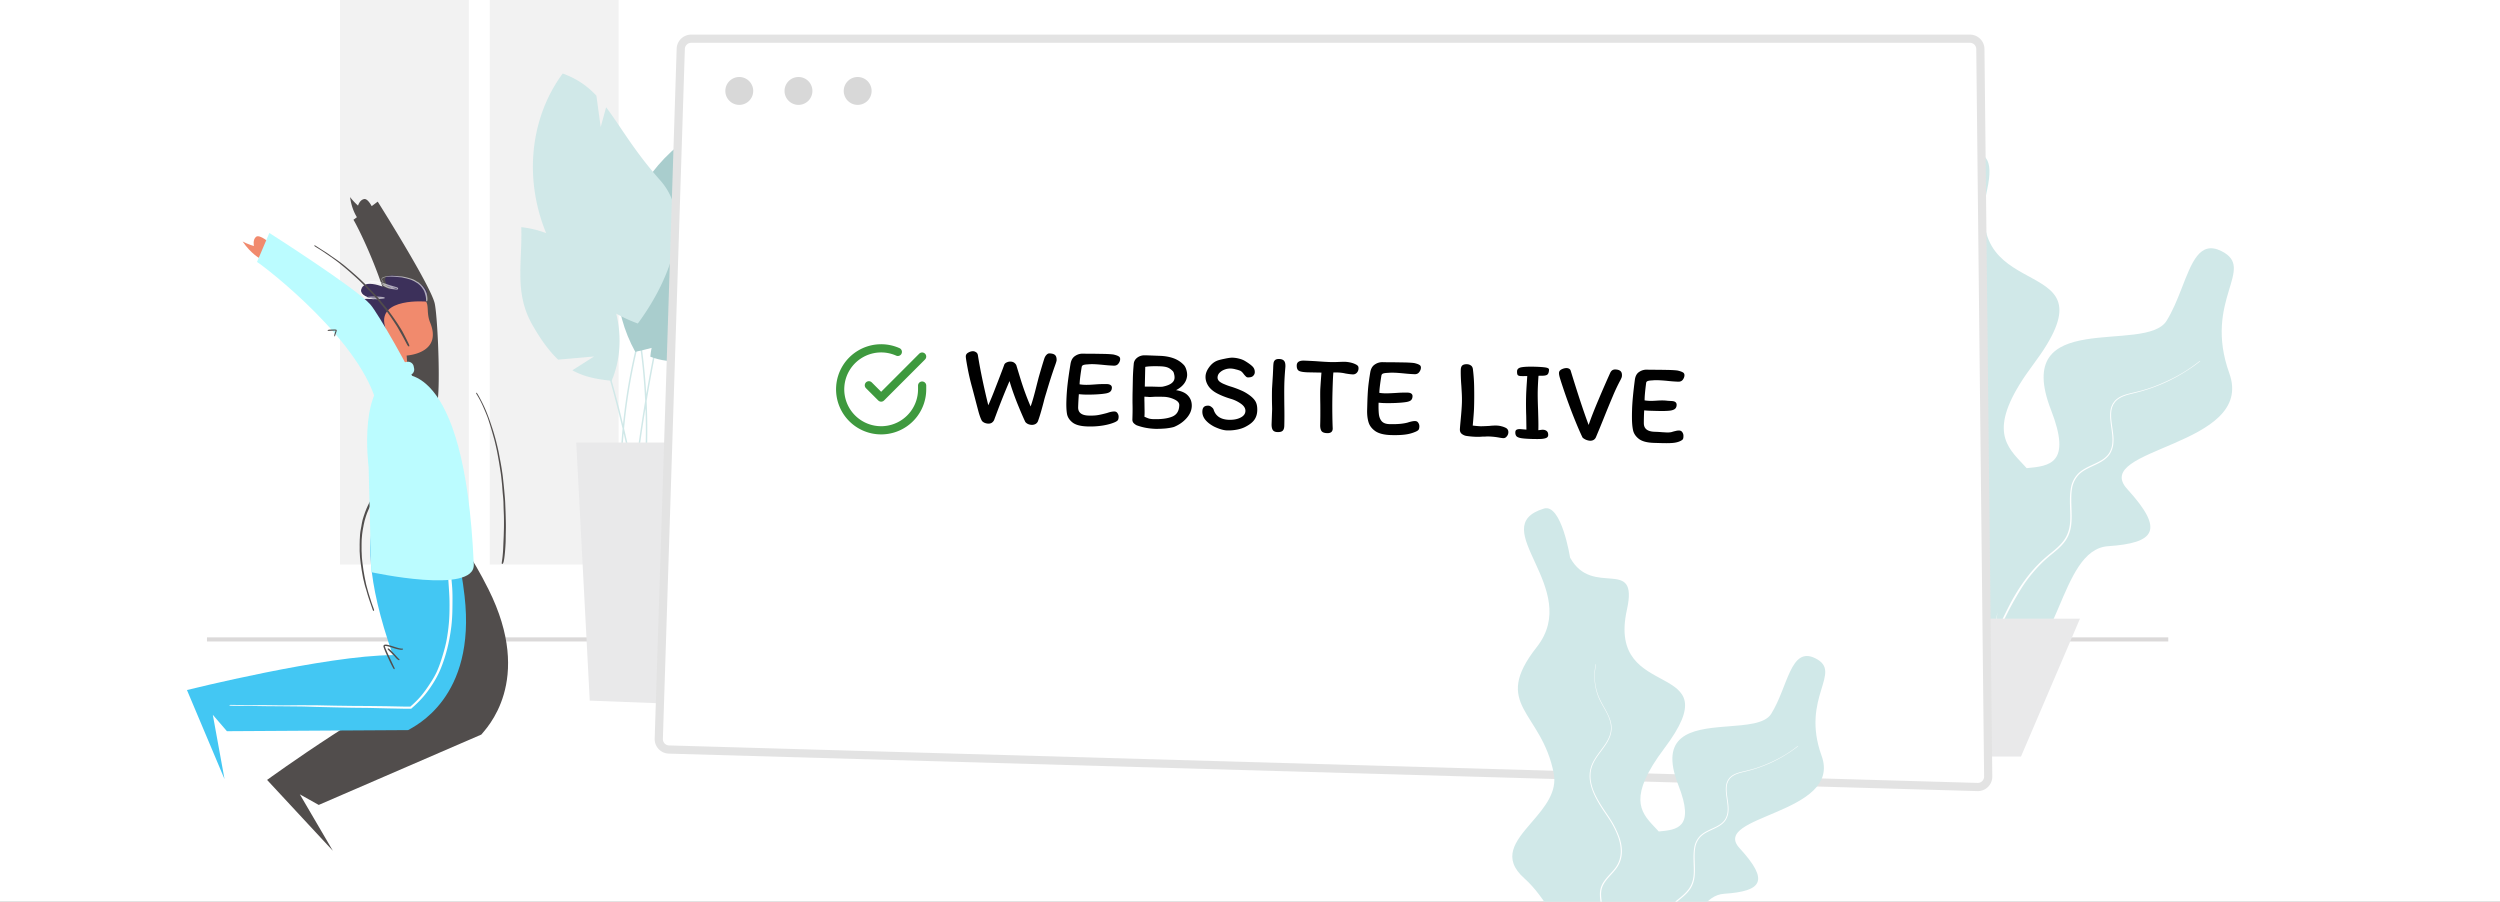 <svg width="610" height="220" fill="none" xmlns="http://www.w3.org/2000/svg"><rect width="100%" height="100%" fill="#808080" stroke="none"/><g clip-path="url(#a)"><path fill="#fff" d="M0 0h610v220H0z"/><path d="M114.398-5h-31.44v142.752h31.44V-5ZM150.935-5h-31.439v142.752h31.439V-5Z" fill="#F2F2F2"/><path d="M50.504 156.02h478.553" stroke="#DBD9D9"/><path fill-rule="evenodd" clip-rule="evenodd" d="M467.584 30.506c6.821 12.485 20.91-.674 17.252 15.925-6.401 29.047 32.408 14.26 11.323 42.44-10.963 14.655-7.278 19.342-3.174 23.723l.711.757c.273.291.544.584.809.88 5.603-.518 11.042-1.084 5.951-14.176-9.81-25.224 23.088-13.5 28.199-21.795 1.431-2.322 2.519-4.969 3.509-7.494l.211-.539c2.442-6.264 4.378-11.573 9.626-8.973 8.663 4.29-4.508 11.858 1.949 29.824 6.458 17.967-34.094 18.187-24.89 28.268 9.202 10.082 6.754 13.145-4.701 13.93-6.071.416-9 7.786-12.126 15.108l-.355.828c-2.671 6.206-5.574 12.185-10.752 13.653-6.775 1.92-5.089-3.941-3.732-13.466-4.091 18.053-1.565 33.223-11.843 22.367 0 0-9.163-31.855-21.817-43.173-7.086-6.338-2.658-11.514 2.168-17.158l.518-.606c3.63-4.26 7.261-8.815 6.202-14.354-3.665-19.156-19.132-20.728-5.143-38.646 13.988-17.917-16.042-36.728 2.15-42.322 5.351-1.644 7.955 15 7.955 15Z" fill="#D0E8E8"/><path fill-rule="evenodd" clip-rule="evenodd" d="M475.269 63.549c.152-.73.264-.698.12.013-.315 1.66-.406 3.386-.212 5.076a16.59 16.59 0 0 0 1.336 4.893c.692 1.552 1.621 3.007 2.398 4.566.388.78.738 1.59.975 2.441.236.85.347 1.749.272 2.636-.138 1.795-.984 3.432-1.965 4.852-.981 1.435-2.074 2.765-2.953 4.217a11.357 11.357 0 0 0-1.062 2.28c-.097.406-.244.801-.284 1.22-.029.206-.067.412-.089.62l-.028.626c-.058 1.677.369 3.357.982 4.934.643 1.575 1.493 3.061 2.398 4.513.904 1.456 1.922 2.842 2.839 4.32a28.132 28.132 0 0 1 2.299 4.575c.629 1.592 1.027 3.301 1.025 5.039a8.783 8.783 0 0 1-1.527 4.922c-.983 1.432-2.256 2.565-3.259 3.897-.499.664-.943 1.372-1.206 2.147-.275.77-.354 1.598-.323 2.427.027.86.167 1.723.296 2.591l.389 2.604.743 5.201.797 5.212.752 5.204.741 5.201c.375 2.639.037 2.697-.373.033l-.791-5.191-.803-5.209-.736-5.201-.724-5.189-.368-2.598c-.122-.865-.257-1.738-.284-2.627-.03-.855.045-1.741.336-2.568.276-.831.743-1.578 1.257-2.258 1.037-1.364 2.304-2.466 3.265-3.85.963-1.379 1.462-3.084 1.468-4.756.005-1.676-.341-3.34-.957-4.912-.608-1.577-1.386-3.084-2.272-4.528-.903-1.466-1.937-2.856-2.842-4.323-.906-1.464-1.747-2.976-2.392-4.577-.617-1.602-1.054-3.306-.992-5.032l.031-.644c.023-.214.064-.425.094-.638.044-.43.193-.837.296-1.254.269-.816.652-1.592 1.094-2.33.898-1.469 1.994-2.814 2.971-4.231.979-1.405 1.833-2.985 1.977-4.731.162-1.74-.407-3.435-1.169-4.974-.763-1.553-1.731-3.02-2.422-4.588a16.67 16.67 0 0 1-1.31-4.934 17.087 17.087 0 0 1 .192-5.117Zm61.154 24.773c.516-.399.588-.307.08.09-1.179.925-2.44 1.762-3.72 2.548a40.726 40.726 0 0 1-3.955 2.14 41.625 41.625 0 0 1-4.167 1.686 44.616 44.616 0 0 1-4.321 1.237c-1.434.346-2.911.752-3.944 1.733-.264.235-.449.536-.649.823-.109.14-.153.316-.233.47l-.055.12c-.054.12-.1.243-.125.375-.221.672-.226 1.406-.218 2.128.061 1.458.376 2.915.522 4.418.085.749.091 1.52.007 2.288-.082.772-.35 1.523-.724 2.213-.405.677-.977 1.236-1.604 1.68-.628.446-1.306.794-1.982 1.117-1.348.642-2.732 1.206-3.807 2.151a6.23 6.23 0 0 0-1.941 3.641c-.243 1.41-.2 2.869-.157 4.327.044 1.46.131 2.945-.036 4.43-.153 1.478-.643 2.965-1.549 4.173-.89 1.217-2.046 2.168-3.177 3.092a33.785 33.785 0 0 0-3.334 3.055 35.376 35.376 0 0 0-2.882 3.474c-.893 1.218-1.676 2.527-2.442 3.827a70.877 70.877 0 0 0-2.173 3.98 159.864 159.864 0 0 0-1.999 4.073c-.986 2.081-1.3 1.944-.331-.176a124.327 124.327 0 0 1 1.96-4.104c.68-1.36 1.371-2.725 2.147-4.037a44.67 44.67 0 0 1 2.507-3.815 35.166 35.166 0 0 1 2.922-3.493 34.072 34.072 0 0 1 3.384-3.054c1.133-.918 2.265-1.877 3.118-3.038.865-1.149 1.35-2.533 1.51-3.978.171-1.448.065-2.939.025-4.401-.037-1.462-.048-2.928.205-4.38a6.54 6.54 0 0 1 2.037-3.82c1.133-.988 2.543-1.568 3.881-2.203.672-.317 1.339-.652 1.948-1.077.608-.423 1.153-.949 1.539-1.585.353-.652.61-1.359.689-2.101a10.12 10.12 0 0 0 0-2.228c-.136-1.483-.446-2.946-.503-4.435-.006-.738-.002-1.497.23-2.208.036-.185.11-.355.191-.523.084-.165.133-.351.247-.499.212-.306.411-.624.692-.87 1.108-1.034 2.627-1.397 4.061-1.737 1.45-.337 2.878-.698 4.292-1.178 1.415-.479 2.814-1.068 4.168-1.697a40.709 40.709 0 0 0 3.961-2.094 39.586 39.586 0 0 0 3.705-2.558Z" fill="#fff"/><path fill-rule="evenodd" clip-rule="evenodd" d="m462.023 150.96 8.942 33.63h22.161l14.384-33.63h-45.487Z" fill="#E9E9EA"/><path d="m154.49 73.358.149.602.105.444c.09.387.186.819.287 1.293.357 1.672.714 3.57 1.052 5.671a91.345 91.345 0 0 1 1.032-3.447l.138-.425c.225-.688.438-1.305.635-1.85l.166-.45c.067-.18.129-.343.184-.484l.121-.302.336.141-.077.194c-.064.162-.139.355-.223.58l-.164.446a62.815 62.815 0 0 0-.632 1.839 91.801 91.801 0 0 0-1.377 4.634l-.004-.024a147.787 147.787 0 0 1 1.476 13.972 363.881 363.881 0 0 1 1.794-9.738l.312-1.548c.264-1.293.514-2.474.746-3.537l.153-.692c.097-.438.186-.827.264-1.165l.145-.619.354.086-.225.97-.334 1.498c-.284 1.298-.594 2.771-.923 4.41l-.267 1.343c-.651 3.31-1.3 6.872-1.932 10.664.201 4.286.224 8.705.036 13.221a138.051 138.051 0 0 1-1.362 14.525c1.975 12.318 3.109 24.72 3.171 36.924l.003 1.056h-.365c0-12.152-1.073-24.51-2.99-36.794a122.361 122.361 0 0 1-3.152 14.387 183.234 183.234 0 0 0 2.585 14.659l.175.794-.356.08a184.07 184.07 0 0 1-2.654-14.668c-.059.205-.12.409-.181.614a390.964 390.964 0 0 0-.721 22.14l-.002 1.4h-.365c0-7.385.22-14.752.635-22.061a111.321 111.321 0 0 1-2.084 6.052 107.078 107.078 0 0 1-4.211 9.702l-.43.858-.326-.165a106.096 106.096 0 0 0 4.626-10.524 112.986 112.986 0 0 0 2.516-7.464c.062-1.049.13-2.096.201-3.141-1.534-12.376-1.643-24.04-.624-34.863a276.772 276.772 0 0 0-4.195-15.727l-.464-1.533c-.387-1.26-.753-2.412-1.094-3.454l-.224-.677c-.142-.43-.271-.81-.386-1.142l-.211-.607.343-.124.272.782c.099.291.209.617.328.975l.339 1.031c.386 1.187.802 2.511 1.242 3.965l.409 1.365a277.065 277.065 0 0 1 3.751 14.032 139.995 139.995 0 0 1 2.809-17.138c.333-1.45.676-2.823 1.024-4.119l.008.05a118.02 118.02 0 0 0-1.096-6.093l-.087-.409a82.592 82.592 0 0 0-.285-1.286l-.194-.81-.057-.225.352-.094Zm.361 45.146-.037.316a425.298 425.298 0 0 0-1.917 20.625l.103.815a122.607 122.607 0 0 0 3.086-14.648c-.38-2.373-.793-4.743-1.235-7.108Zm-2.183 19.007.057-.779a429.933 429.933 0 0 1 1.9-19.418 296.974 296.974 0 0 0-2.328-11.045l-.127-.544c-.86 9.929-.77 20.557.498 31.786Zm4.821-37.87-.089.553a445.646 445.646 0 0 0-2.406 17.106c.453 2.364.875 4.733 1.266 7.106a138.528 138.528 0 0 0 1.192-13.337c.162-3.889.168-7.706.037-11.428Zm-1.502-16.509-.02.076a112.9 112.9 0 0 0-.786 3.218 140.091 140.091 0 0 0-2.906 18.146 303.553 303.553 0 0 1 2.496 11.564 433.12 433.12 0 0 1 1.584-11.595l.251-1.649c.266-1.725.536-3.41.809-5.051a147.476 147.476 0 0 0-1.428-14.709Z" fill="#D0E8E8"/><path d="M181.184 27.775c.989 12.846 5.129 22.983-.176 35.17-1.351 3.103-2.694 5.752-4.054 8.024 1.945.073 4.032.313 6.395.505-.421.984-.799 1.934-1.16 2.852l-3.323 1.326-5.045 2.013 5.381.729 1.214.165c-1.252 2.621-2.816 4.855-5.664 6.65-5.147 3.246-11.165 3.739-16.072 1.822.055-.718.159-1.435.311-2.146-1.272.35-2.597.663-3.982.965-5.596-10.057-6.33-23.238-.869-35.355 5.461-12.118 15.815-20.28 27.044-22.72Z" fill="#A9CDCD"/><path d="M137.302 17.942c3.52 1.27 6.027 3.076 8.216 5.393l1.051 7.67 1.323-4.834c3.455 4.558 6.744 10.544 13.206 17.836 8.801 9.931 1.381 25.695-5.467 34.93a35.208 35.208 0 0 1-5.277-2.417c1.408 5.66.974 11.44-1.109 16.397-3.637-.382-6.702-.946-9.584-2.571l5.29-3.364-7.381.652-1.382.122c-2.051-1.938-4.089-4.64-6.267-8.452-4.5-7.881-2.447-15.075-2.731-23.874 2.052.215 4.092.704 6.068 1.451a42.958 42.958 0 0 1-1.423-4.01c-3.825-12.726-1.381-25.695 5.467-34.929Z" fill="#D0E8E8"/><path d="M167.568 107.973H140.6l3.299 62.982 20.369.777 3.3-63.759Z" fill="#E9E9EA"/><path fill-rule="evenodd" clip-rule="evenodd" d="M480.66 9.445a2.546 2.546 0 0 1 2.549 2.522l1.912 177.49a2.543 2.543 0 0 1-.727 1.81 2.544 2.544 0 0 1-1.779.766l-319.396-9.148a2.547 2.547 0 0 1-2.476-2.619l5.362-168.353a2.544 2.544 0 0 1 .774-1.75 2.544 2.544 0 0 1 1.774-.718H480.66Z" fill="#fff" stroke="#E3E3E3" stroke-width="2"/><path fill-rule="evenodd" clip-rule="evenodd" d="m108.347 127.566-.339-.331c-7.976-7.646-12.915-3.24-12.915-3.24s-11.815 9.503 13.482 40.223c-15.2 5.566-43.407 26.081-43.407 26.081l16.05 17.292-8.056-13.772 4.607 2.583 39.674-17.169c1.018-1.336 13.001-12.973 1.728-35.475-3.998-7.981-7.645-13.042-10.824-16.192Z" fill="#514D4C"/><path fill-rule="evenodd" clip-rule="evenodd" d="M97.485 118.593s-14.888 3.741-1.624 41.26c-16.186.032-50.244 8.515-50.244 8.515l9.168 21.738-2.86-15.696 3.445 4.003 44.224-.269c1.413-.908 16.654-7.744 13.757-32.745-3.67-31.668-15.866-26.806-15.866-26.806Z" fill="#43C7F3"/><path d="M98.296 158.291c-.041-.037-.1-.045-.166-.035l-.067.001c-.221 0-.442-.039-.78-.125l-.305-.08-.225-.066a12.547 12.547 0 0 1-.24-.073l-.684-.217-.583-.181a9.006 9.006 0 0 0-.446-.124l-.142-.034c-.304-.065-.452-.086-.651-.075-.2.017-.317.061-.408.216a.437.437 0 0 0-.04.259.826.826 0 0 0 .047.18l.09.256.069.188c.165.438.36.888.684 1.601l.47 1.023.218.467c.275.578.486.993.713 1.395l.154.265c.084.14.19.221.277.081.033-.054.026-.13-.008-.217l-.019-.044-1.487-3.165-.205-.449a45.59 45.59 0 0 1-.191-.43c-.106-.24-.2-.464-.286-.679l-.088-.228-.02-.058-.046-.139-.02-.072c-.01-.039-.011-.061-.006-.069.019-.035.154-.051.338-.028.111.013.226.034.365.067l.178.045.267.077.309.095.71.229.383.117c.155.046.295.085.43.119l.2.048c.573.12.83.147 1.135.074.1-.029.178-.121.076-.215Zm-.827 2.598-.024-.028a6.561 6.561 0 0 1-.25-.233 9.311 9.311 0 0 1-.381-.4l-.414-.464-.382-.411-.698-.713a2.8 2.8 0 0 0-.505-.414c-.075-.046-.166-.029-.21.044a.163.163 0 0 0 .022.194l.129.141c.107.115.218.23.364.374l.712.698c.04.04.078.077.113.114l.156.159.076.082.412.476c.267.298.478.474.717.573.083.036.173-.019.184-.131l-.002-.012-.02-.049Zm-3.532-42.738-.02.001-.02.002-.104.019-.044.023-.029.017a2.903 2.903 0 0 0-.36.298l-.255.245a17.32 17.32 0 0 0-.813.832l-.325.364-.19.216c-.236.274-.411.491-.575.716l-.131.184a13.3 13.3 0 0 0-.645 1.022l-.164.288a15.96 15.96 0 0 0-.724 1.479 6.68 6.68 0 0 0-.15.341l-.269.68c-.065.173-.125.345-.18.516a22.63 22.63 0 0 0-.482 1.528l-.073.341c-.069.328-.124.617-.172.894l-.05.312-.11.562-.048.267c-.038.209-.066.387-.09.56l-.038.308-.015.151-.02.259-.043.802-.02.242-.024 1.115a21.01 21.01 0 0 0-.002.374l.005.386-.005.747c0 .15.003.269.01.384l.011.181.055.926.017.234c.009.108.018.205.028.302l.12 1.053.041.322.03.195.025.16.155 1.068c.023.148.043.268.066.388l.026.128.04.218.144.836.052.279.051.247.376 1.561.052.191c.027.095.056.194.093.316l.242.78.04.131.138.497c.074.26.15.518.23.774l.12.382.258.777.135.39.042.118.082.226.536 1.563c.052.13.12.204.221.169.11-.039.11-.158.06-.312l-.051-.156a20.886 20.886 0 0 0-.12-.343l-.243-.676-.176-.502-.088-.265-.064-.204-.137-.446-.423-1.349a15.792 15.792 0 0 1-.105-.354l-.069-.256-.32-1.159-.098-.379-.039-.171-.29-1.39-.041-.205-.04-.22-.157-.915-.075-.414-.026-.161a13.61 13.61 0 0 1-.027-.181l-.107-.808-.09-.636-.04-.329-.015-.121-.095-.913-.013-.163a9.95 9.95 0 0 1-.01-.183l-.036-.892-.012-.215a9.116 9.116 0 0 1-.016-.614l.002-.684-.003-.221.002-.327c.001-.165.004-.337.008-.53l.017-.692.004-.05.086-1.001c.013-.142.026-.257.04-.373l.07-.504c.056-.381.124-.766.203-1.157l.035-.208c.031-.174.067-.353.115-.573l.163-.728.244-.832.07-.225c.033-.104.065-.198.098-.292l.05-.136c.06-.185.129-.37.206-.557l.257-.607.075-.167.072-.152c.231-.515.429-.919.637-1.293l.12-.211.103-.17c.139-.226.295-.457.519-.771l.417-.581c.252-.342.52-.676.803-1.002l.17-.195c.26-.292.548-.595.932-.983.142-.148.235-.265.284-.365l.038-.083a.278.278 0 0 0 .013-.164c-.017-.071-.068-.117-.138-.121Zm22.064 28.536c-.117-.036-.194.056-.25.215a1.448 1.448 0 0 0-.074.444l-.003.098-.038 1.744c-.003.143-.009.279-.02.457l-.065.908-.039.692c-.008.127-.017.264-.029.424l-.067.906-.042.446-.142 1.312-.033.253-.03.195-.111.67-.053.334-.083.484-.058.313-.227 1.022-.16.865a9.873 9.873 0 0 1-.078.371l-.029.119-.049.179-.027.092-.304 1.008-.056.197-.027.097-.08.317a19.59 19.59 0 0 1-.269.93l-.597 1.851-.096.251-.074.184-.291.698-.183.451-.381.967-.086.208c-.028.064-.054.124-.082.184l-.056.121-.684 1.506-.419.898-.086.177a9.43 9.43 0 0 1-.118.229l-.927 1.683-.373.71c-.133.252-.226.419-.328.586l-.07.112-.822 1.43-.36.592c-.15.246-.267.431-.379.602l-1.068 1.594-.961 1.364c-.097.138-.135.252-.043.323.097.075.195.003.295-.135l.124-.173.064-.09.59-.864 1.168-1.667.098-.147a9 9 0 0 0 .214-.34l.344-.577 1.048-1.723.114-.178c.13-.208.256-.422.431-.732l1.106-1.989.086-.15c.097-.174.188-.353.315-.616l.242-.508.107-.222.696-1.512.088-.184c.057-.123.113-.25.18-.408l.391-.943.466-1.137.091-.226.072-.187.503-1.556.228-.675.066-.204.03-.095.082-.278.086-.315.455-1.577.043-.169c.027-.113.053-.229.083-.376l.125-.617.094-.438.178-.804.141-.807.026-.158.18-.975c.027-.159.047-.285.063-.413l.093-.785c.048-.415.081-.717.11-1.03l.005-.064c.007-.085.015-.168.026-.267l.087-.77.02-.206c.009-.094.015-.179.02-.264l.049-1.084c.005-.126.008-.238.01-.344l.009-.708v-.355l-.011-1.017a3.455 3.455 0 0 0-.041-.492c-.029-.143-.074-.235-.163-.262Zm-.05.282.005.018c.017.112.03.226.035.356l.003.101.011 1.139-.001.337-.004.21c0 .236-.004.447-.014.729l-.03.687-.022.451-.012.147c-.006.077-.015.16-.025.255l-.094.841-.032.357-.051.49-.143 1.221a8.858 8.858 0 0 1-.076.487l-.165.892-.026.159-.14.801-.177.799-.07.321-.159.784-.057.256-.057.23-.454 1.576-.086.314-.06.206c-.042.136-.086.276-.143.447l-.2.589-.502 1.552-.095.245-.051.128-.843 2.047c-.078.185-.14.327-.204.463l-.087.183-.696 1.511-.371.777-.106.213.068-.14.399-.859.684-1.506.073-.158c.06-.13.116-.265.187-.443l.217-.554.217-.544.445-1.077.119-.308.599-1.857c.13-.412.246-.829.352-1.258l.052-.189.029-.099.305-1.008.076-.276.047-.196c.022-.098.043-.201.067-.328l.132-.718.046-.237.204-.908c.027-.137.053-.276.08-.431l.064-.377.016-.103.152-.928c.026-.165.045-.299.06-.428l.129-1.194.024-.24.041-.438.074-1.028.024-.384.02-.384.012-.192.049-.677.022-.348c.004-.077.007-.147.008-.218l.042-1.895c.007-.142.021-.25.046-.336l.018-.055Z" fill="#514D4C"/><path fill-rule="evenodd" clip-rule="evenodd" d="M109.115 134.863c.316 1.396.568 2.807.769 4.224a58.82 58.82 0 0 1 .448 4.276c.099 1.431.08 2.879.067 4.312-.01 1.433-.049 2.865-.181 4.297-.132 1.431-.362 2.857-.632 4.271a37.592 37.592 0 0 1-1.023 4.045c-.419 1.328-.889 2.639-1.485 3.906-.593 1.268-1.33 2.472-2.118 3.629a23.695 23.695 0 0 1-2.663 3.251 28.57 28.57 0 0 1-1.86 1.756l-.124.109-.183-.001-1.621-.011-4.206-.088-4.202-.108-4.211-.044-4.204-.092-4.202-.103c-1.403-.027-2.81-.097-4.217-.114l-4.213-.041-4.209-.032-4.209-.064c-1.405-.025-2.819-.001-4.22-.041-.6-.016-.6-.216.013-.205l4.223.07 4.208-.006 4.227.052 4.187-.041 4.215.021 4.21.093 4.205.056 4.203.025 4.205.052 4.21.089 1.617.01-.034.011a26.54 26.54 0 0 0 1.824-1.725c.957-.987 1.772-2.082 2.535-3.216.763-1.133 1.524-2.311 2.097-3.558.574-1.246.996-2.53 1.399-3.834.4-1.307.769-2.642 1.021-3.987.254-1.392.44-2.795.558-4.204.118-1.409.146-2.814.149-4.227.005-1.415-.072-2.826-.166-4.238-.092-1.412-.175-2.833-.356-4.241a63.677 63.677 0 0 0-.674-4.184 8.23 8.23 0 0 1-.172-1.209 1.36 1.36 0 0 1 .016-.312c.008-.039.02-.057.033-.079.004-.008 0-.015.03.021a.125.125 0 0 0 .051.027c.022.002.043-.021.052-.033.018-.032.01-.057.006-.071l-.007-.017-.002-.004-.001-.001.047.08-.046-.08.001.004.007.014c.004.007.014.05-.002.052-.035.003-.052-.055-.03-.036.022.009.05.026.076.053.055.055.117.145.179.27.127.249.265.639.385 1.171Z" fill="#FEFEFE"/><path fill-rule="evenodd" clip-rule="evenodd" d="M85.42 48.09c.325 2.508 1.217 4.192 1.665 4.906l-.844.63c1.24 1.93 14.05 27.117 9.822 41.184a5.382 5.382 0 0 0 .807 4.667c1.772 2.467 5.225 3.074 7.714 1.355a5.339 5.339 0 0 0 2.291-3.879l.006-.007c.516-6.074-.201-20.542-.843-23.036-.509-1.976-3.146-6.822-5.986-11.705l-.398-.681c-3.653-6.242-7.492-12.328-7.492-12.328l-1.471 1.101c-.456-.825-1.16-1.837-1.824-1.726-1.104.184-1.508 1.6-1.508 1.6s-1.062-.916-1.939-2.08Z" fill="#514D4C"/><path fill-rule="evenodd" clip-rule="evenodd" d="M92.686 74.04c-2.928 5.542-.63 5.538-.63 5.538a3.19 3.19 0 0 0-.469.008c-1.186.11-2.088.845-2.013 1.64.075.794 1.097 1.347 2.283 1.236.339-.032.65-.119.926-.239.384 1.012 1.062 2.924 3.108 3.914a240.25 240.25 0 0 0-.827 5.331l-.068.487a90.035 90.035 0 0 0-.345 2.77c2.797 1.52 5.18-.084 5.18-.084l-.611-7.887c1.24-.096 8.604-1.016 5.739-8.037-.95-2.328-.244-4.153-1.083-5.245 0 0-8.263-4.974-11.19.569Z" fill="#F18A6D"/><path fill-rule="evenodd" clip-rule="evenodd" d="M91.874 79.551s3.032 3.799 2.042.023c-1.846-7.041 10.098-5.982 10.098-5.982l.062-1.096s1.797-3.002-5.711-4.856c-7.507-1.855-3.132 3.045-3.132 3.045s-5.918-2.904-7.02-.426c-1.104 2.478 4.7 3.017 4.7 3.017s-6.302-1.449-6.6 1.496c-.298 2.944 4.046 2.034 4.046 2.034s-4.416.044-3.55 1.896c.865 1.851 4.205.228 4.205.228l-2.185 1.123 1.067.314s.531-.694 1.978-.816Z" fill="#3C305A"/><path fill-rule="evenodd" clip-rule="evenodd" d="m87.551 76.407-.172.107-.226.158c-.277.214-.575.509-.533.826.056.314.395.522.713.679.322.175.666.299 1.013.401.696.195 1.455.219 2.128-.023.145-.052.198-.112.18-.13-.008-.026-.075-.016-.212.033a3.446 3.446 0 0 1-2.066.038 4.809 4.809 0 0 1-.987-.409c-.315-.157-.614-.376-.645-.602-.044-.217.205-.506.474-.713.138-.108.286-.207.44-.3l.068-.038-.142-.02-.033-.007Zm6.782-8.98-.248.055c-.246.055-.502.109-.707.233-.214.124-.315.32-.269.519.04.207.185.42.343.608.069.084.142.015.08-.065-.147-.183-.308-.375-.336-.556-.026-.167.049-.284.242-.397.184-.107.42-.181.662-.229.243-.05.495-.077.746-.1.256-.009.51-.003.767.006.255.002.51.02.765.037.257.009.51.038.763.07l.762.067c.256.017.497.105.745.152.247.058.498.103.74.172.235.078.477.133.714.21.242.062.457.184.683.285a3.8 3.8 0 0 1 .645.359l.316.189c.109.058.212.125.302.21.179.166.39.303.546.493.161.197.344.378.47.6l.217.314c.069.108.122.224.181.337.126.225.166.485.257.723.065.246.14.492.174.747.047.251.067.508.075.764.003.194.067.297.142.31.076.01.168-.093.178-.305a4.24 4.24 0 0 0-.036-.82 5.231 5.231 0 0 0-.144-.813c-.096-.259-.187-.517-.324-.757-.064-.12-.123-.243-.198-.357l-.238-.332c-.141-.233-.349-.415-.525-.618-.169-.198-.381-.359-.575-.532a1.332 1.332 0 0 0-.324-.21c-.114-.06-.227-.12-.337-.188a4.095 4.095 0 0 0-.673-.385 4.67 4.67 0 0 0-.721-.26c-.236-.07-.5-.146-.735-.214a14.35 14.35 0 0 0-.757-.177c-.255-.044-.506-.115-.765-.128l-.775-.058a8.138 8.138 0 0 0-.772-.054c-.258-.011-.517-.036-.776-.031-.26-.003-.517.025-.775.04-.257.03-.506.084-.753.142l.248-.056Zm-5.045 8.151-.396.16a13.181 13.181 0 0 0-1.037.494l-.02.01.09.012.12.007-.15.077-.17.096.06.01c.27.033.543.038.813.019l.202-.02c.37-.04.739-.114 1.099-.21.178-.051.362-.104.513-.203.03-.027.07-.059.066-.092.002-.033-.033-.064-.066-.089a1.013 1.013 0 0 0-.249-.108 5.011 5.011 0 0 0-.89-.164l.015.001Zm.012.142.175.026c.22.035.439.079.64.142l.079.027.05.021-.087.036c-.062.023-.131.044-.2.063l-.103.026c-.35.084-.724.15-1.076.183a4.479 4.479 0 0 1-.64.024l-.094-.007.094-.048c.29-.144.593-.276.897-.394l.265-.099Zm-.338-3.153c-.418.088-.83.206-1.228.362a3.43 3.43 0 0 0-.509.233l-.248.131-.23.158c-.315.202-.581.476-.777.79-.2.313-.248.723-.1 1.065.144.345.44.6.76.778.238.13.493.225.755.288l.166.035.062-.04.222-.125-.121-.013a2.992 2.992 0 0 1-.798-.23l-.182-.093c-.293-.164-.549-.395-.664-.678a.937.937 0 0 1 .093-.873c.339-.555.998-.947 1.657-1.21.48-.184.986-.305 1.5-.387l.216-.032-.186-.061a4.853 4.853 0 0 1-.261-.103l-.028-.014-.099.02Zm.67-.116.072.024c.167.05.34.09.513.121l.242.037-.083.005c-.146.01-.291.023-.437.038l-.31.037-.093.013.081.027c.45.135.918.21 1.383.231l.279.007c.737-.001 1.463-.027 2.2-.115.135-.032.268-.017.408-.138.038-.067-.022-.121-.047-.135a.48.48 0 0 0-.097-.051 1.5 1.5 0 0 0-.198-.065h-.002a16.16 16.16 0 0 0-1.39-.118c-.745-.032-1.498-.036-2.242.047l-.279.035Zm.827.183.357-.018c.44-.015.881-.008 1.322.013l.456.027.165.013-.168.01c-.29.01-.582.013-.874.013l-.435-.001a6.382 6.382 0 0 1-.801-.054l-.022-.004Zm-.191-3.997c-.384.09-.77.204-1.104.42-.33.188-.63.432-.888.72-.259.287-.447.66-.485 1.058-.04.402.116.802.368 1.093.263.284.589.48.93.634l-.028-.014.216-.04c.105-.02.21-.036.316-.051l.04-.006-.177-.056-.241-.095c-.311-.142-.6-.32-.819-.562a1.176 1.176 0 0 1-.289-.872c.061-.644.611-1.194 1.205-1.536.304-.198.657-.294 1.007-.372a4.252 4.252 0 0 1 1.09-.027 7.984 7.984 0 0 1 1.558.316l.113.034c.08.115.211.252.41.397l.106.072c.333.222.693.387 1.06.526.184.067.371.126.563.175.224.057.388.065.585.097l.573.074.295.028c.052.004.103.007.165.005.04-.005.052.009.16-.03l.024-.013a.252.252 0 0 0 .12-.213c.007-.067-.064-.175-.088-.186a.491.491 0 0 0-.075-.05c-.23-.108-.393-.145-.586-.205l-.547-.154c-.716-.2-1.427-.46-2.153-.7-.724-.239-1.468-.45-2.25-.513a4.465 4.465 0 0 0-1.174.046Zm5.335 1.518.24.032.562.062.277.02c.044.003.091.005.13.003.016 0 .044-.005.03-.002-.013.007.008-.006-.032.019a.13.13 0 0 0-.053.088c-.002.035-.004.043.003.068.006.022.02.042.033.054.008.008.003.004.005.006l.002.002c-.119-.055-.33-.112-.503-.16l-.55-.148-.144-.044Zm-1.718-.607.126.045c.57.21 1.14.44 1.735.606l-.143-.044-.133-.017-.173-.034a5.792 5.792 0 0 1-.534-.157 4.966 4.966 0 0 1-1.002-.472l.124.073Zm-.124-.073.124.073-.303-.106-.307-.1-.195-.06-.031-.048c-.06-.1-.071-.168-.048-.184.066-.058.285.13.76.425Z" fill="#fff" fill-opacity=".6"/><path fill-rule="evenodd" clip-rule="evenodd" d="M63.566 63.158s-2.265-1.135-4.368-4.236c1.362.721 2.761 1.114 2.761 1.114s-.354-1.564.53-2.259c.883-.694 3.426 1.572 3.426 1.572l-2.35 3.81Z" fill="#F18A6D"/><path fill-rule="evenodd" clip-rule="evenodd" d="M102.656 101.149c-1.338 2.831-4.697 3.857-7.503 2.291-1.61-.898-2.685-2.454-3.06-4.152-3.33-15.63-27.317-34.084-29.385-35.377l3.01-7.069S87.054 70.434 90.41 74.34c1.822 2.12 9.726 15.826 12.324 21.963l-.001.01c.625 1.535.651 3.294-.077 4.836Z" fill="#BBFCFF"/><path d="M76.707 59.902c-.044.069.02.148.141.227l.296.191.383.238.588.363c.05.03.096.06.145.092l1.614 1.084c.138.093.287.197.49.338l.862.602c.147.104.304.218.527.385l.708.525c.111.084.222.17.36.282l.727.6.265.212c.074.06.15.122.234.194l.866.74.273.23.242.212.73.653c.32.279.63.557.933.834l.396.366c.126.118.25.24.436.428l.527.53.12.116c.14.14.26.263.448.457l.706.732.165.176.708.732.13.138.766.858c.167.188.297.34.432.5l.156.182c.053.062.107.127.165.198l.712.883.438.532c.194.238.356.439.51.634l.122.16.487.648c.168.226.296.402.437.6l.101.14c.084.118.17.24.268.386l1.087 1.621c.165.25.295.45.424.655l.153.254.108.186.58 1.029c.31.537.577 1.014.824 1.473l.83 1.572c.08.147.17.267.255.346.11.102.218.14.266.053a.18.18 0 0 0 .03-.099.346.346 0 0 0-.014-.131 2.452 2.452 0 0 0-.14-.367l-.398-.818c-.119-.242-.208-.419-.311-.62l-.522-1.017a19.93 19.93 0 0 0-.262-.491l-.098-.174a23.393 23.393 0 0 0-.404-.674l-.489-.778-.13-.201a32.01 32.01 0 0 0-.21-.32l-.606-.888-.546-.784a34.97 34.97 0 0 0-.254-.352l-.768-1.058a26.674 26.674 0 0 0-.391-.522l-.232-.286-.816-.967c-.103-.123-.188-.23-.345-.43l-.325-.413a12.73 12.73 0 0 0-.269-.326l-.24-.276c-.095-.107-.2-.22-.34-.37l-.508-.54-.249-.271a16.495 16.495 0 0 0-.136-.145l-.79-.82a18.31 18.31 0 0 1-.08-.083l-.262-.27-.577-.603-.19-.194-.173-.17-.804-.776a20.97 20.97 0 0 0-.261-.245l-.447-.406a48.605 48.605 0 0 0-.648-.578l-.25-.216-.627-.55-.336-.29-.522-.435-.593-.507a13.232 13.232 0 0 0-.301-.248l-.858-.666c-.226-.174-.396-.3-.578-.43l-.47-.335c-.2-.14-.392-.274-.58-.403l-.52-.353-.843-.6a13.315 13.315 0 0 0-.225-.154l-2.966-1.901c-.124-.08-.222-.107-.267-.036ZM79.951 80.645a.12.12 0 0 0 .116.086l.192-.002c.064 0 .13-.003.202-.005l.97-.047a5.41 5.41 0 0 1 .293-.006l.118.004.046.003v.008l-.007.025a1.02 1.02 0 0 1-.02.073l-.031.1-.128.356c-.106.297-.153.53-.136.749.007.094.143.12.176.02.053-.188.11-.37.174-.56l.123-.352c.018-.054.032-.096.044-.137l.032-.108a1.02 1.02 0 0 0 .032-.153l.006-.075c.002-.068-.02-.124-.108-.186L82 80.424a.327.327 0 0 0-.022-.004l-.074-.01-.13-.008a5.49 5.49 0 0 0-.356-.005l-.546.014-.192.007a2.384 2.384 0 0 0-.653.097c-.061.018-.092.074-.076.13Z" fill="#514D4C"/><path fill-rule="evenodd" clip-rule="evenodd" d="M115.603 137.729c.321 7.431-25.029 1.878-25.029 1.878l-.629-25.618s-2.847-21.731 7.374-22.524c0 0 16.073-4.867 18.284 46.264Z" fill="#BBFCFF"/><path fill-rule="evenodd" clip-rule="evenodd" d="m94.925 92.527 5.018-.986a1.398 1.398 0 0 0 1.098-1.637l-.1-.51a1.398 1.398 0 0 0-1.636-1.1l-5.018.986a1.398 1.398 0 0 0-1.098 1.637l.1.51a1.397 1.397 0 0 0 1.636 1.1Z" fill="#BBFCFF"/><path d="M116.261 96.145c-.192-.316-.026-.442.167-.162l.075.117.096.156c.159.264.316.546.525.94l.356.674.211.418c.237.472.437.895.619 1.305l.251.575c.102.242.205.498.337.835l.276.715.193.53c.154.43.293.832.422 1.221l.477 1.447c.093.291.166.526.243.786l.281.981c.099.353.176.638.253.937l.025.1c.115.447.225.898.331 1.353l.155.684c.061.27.114.532.181.882l.47 2.507c.034.189.064.36.092.527l.032.2c.116.704.221 1.393.313 2.071l.056.447c.022.187.044.391.07.645l.098.952c.056.503.107 1.012.155 1.528l.183 2.094.015.207.033.508.019.385.086 2.199c.007.178.012.346.017.508l.051 2.016.008.553.002.17v.444c-.001.19-.004.39-.008.613l-.032 1.649-.01.905c-.005.315-.013.565-.025.814a54.117 54.117 0 0 1-.144 2.126l-.053.538a19.204 19.204 0 0 1-.219 1.582c-.051.269-.12.477-.202.609-.085.15-.237.233-.288.119-.031-.054-.041-.095-.034-.183l.02-.184c.009-.075.021-.159.035-.252l.059-.384c.064-.438.109-.867.168-1.573l.027-.32c.016-.22.029-.439.042-.704l.071-1.696.047-.996c.009-.204.016-.39.022-.568l.045-1.622c.006-.274.01-.514.012-.748.004-.543.002-1.099-.004-1.677l-.009-.639a20.2 20.2 0 0 0-.009-.32l-.068-1.713-.033-1.342a21.996 21.996 0 0 0-.013-.314l-.01-.198a19.933 19.933 0 0 0-.045-.606l-.121-1.277-.13-1.72a13.661 13.661 0 0 0-.022-.249l-.16-1.548-.06-.524-.047-.365a47.018 47.018 0 0 0-.072-.507l-.218-1.391c-.071-.464-.149-.94-.236-1.441l-.206-1.143-.11-.602c-.064-.34-.111-.579-.166-.837l-.016-.078a68.301 68.301 0 0 0-.304-1.357l-.218-.898a32.382 32.382 0 0 0-.126-.474l-.457-1.615-.23-.792c-.056-.19-.108-.36-.158-.524l-.446-1.411a23.885 23.885 0 0 0-.129-.395l-.19-.553-.122-.32a45.117 45.117 0 0 0-.673-1.622 31.616 31.616 0 0 0-.868-1.899 26.56 26.56 0 0 0-1.031-1.829Z" fill="#514D4C"/><path d="M180.301 25.59a3.4 3.4 0 1 0 0-6.798 3.4 3.4 0 0 0 0 6.798ZM194.746 25.59a3.4 3.4 0 1 0 0-6.798 3.4 3.4 0 0 0 0 6.798ZM209.191 25.59a3.4 3.4 0 1 0 0-6.798 3.4 3.4 0 0 0 0 6.798Z" fill="#D8D8D8"/><path fill-rule="evenodd" clip-rule="evenodd" d="M383.103 136.062c5.482 9.963 16.803-.539 13.864 12.709-5.144 23.182 26.042 11.38 9.098 33.87-8.81 11.696-5.848 15.436-2.551 18.933l.382.403c.283.299.566.598.84.903 4.502-.413 8.874-.864 4.783-11.314-4.809-12.279 3.152-13.587 11.026-14.241l.773-.063c4.764-.378 9.341-.64 10.86-3.089 4.107-6.62 4.7-16.536 10.725-13.572 6.961 3.423-3.623 9.463 1.565 23.802 5.19 14.338-27.396 14.514-20 22.56 7.394 8.046 5.427 10.491-3.778 11.117-9.204.626-9.422 21.011-18.669 23.614-5.444 1.532-4.09-3.144-3-10.744-3.286 14.406-1.257 26.511-9.516 17.848 0 0-7.362-25.423-17.532-34.456-5.592-4.968-2.259-9.041 1.536-13.452l.415-.483c2.984-3.469 6.063-7.172 5.192-11.697-2.945-15.289-15.374-16.543-4.133-30.843 11.24-14.299-12.891-29.312 1.728-33.776 4.3-1.312 6.392 11.971 6.392 11.971Z" fill="#D0E8E8"/><path fill-rule="evenodd" clip-rule="evenodd" d="M389.279 162.432c.122-.583.212-.557.096.01a13.46 13.46 0 0 0-.17 4.052 13.183 13.183 0 0 0 1.073 3.904c.556 1.239 1.303 2.4 1.928 3.644.311.622.592 1.269.782 1.949a5.92 5.92 0 0 1 .219 2.103c-.111 1.432-.791 2.739-1.578 3.873-.789 1.145-1.667 2.206-2.374 3.364a9.139 9.139 0 0 0-.853 1.821c-.078.324-.196.639-.228.973-.024.165-.054.329-.072.494l-.022.501c-.047 1.338.296 2.679.789 3.937.516 1.258 1.2 2.443 1.927 3.602.726 1.162 1.544 2.268 2.281 3.448a22.452 22.452 0 0 1 1.848 3.651c.505 1.271.825 2.634.823 4.021a6.982 6.982 0 0 1-1.226 3.929c-.791 1.143-1.814 2.047-2.62 3.11-.401.53-.758 1.094-.968 1.713-.222.615-.285 1.275-.261 1.937.022.687.135 1.375.239 2.068l.312 2.078.597 4.151.641 4.16.604 4.153.596 4.15c.3 2.107.029 2.153-.301.027l-.635-4.143-.646-4.157-.591-4.151-.581-4.142-.297-2.073c-.097-.69-.206-1.387-.228-2.096-.024-.683.037-1.39.271-2.05.221-.663.597-1.259 1.01-1.802.833-1.088 1.851-1.968 2.623-3.073.774-1.1 1.175-2.46 1.18-3.795.004-1.337-.274-2.666-.769-3.92a22.146 22.146 0 0 0-1.826-3.614c-.725-1.17-1.556-2.279-2.284-3.45-.728-1.169-1.403-2.375-1.922-3.653-.495-1.279-.847-2.638-.797-4.016l.025-.514c.018-.17.051-.339.076-.509.035-.343.155-.668.238-1.001.216-.651.524-1.27.878-1.859.722-1.172 1.603-2.246 2.388-3.377.787-1.121 1.473-2.382 1.589-3.776.13-1.389-.327-2.741-.94-3.969-.613-1.24-1.391-2.41-1.946-3.661a13.211 13.211 0 0 1-1.052-3.938 13.545 13.545 0 0 1 .154-4.084Zm49.141 19.771c.415-.319.472-.245.065.071a31.766 31.766 0 0 1-2.99 2.034 32.879 32.879 0 0 1-3.178 1.708c-1.09.51-2.209.955-3.348 1.345a36.016 36.016 0 0 1-3.473.988c-1.152.276-2.339.599-3.169 1.383-.212.187-.361.428-.522.657-.087.111-.122.252-.187.375-.06.126-.118.254-.145.394-.177.537-.181 1.123-.174 1.699.049 1.163.302 2.326.419 3.526.068.597.074 1.213.005 1.826-.065.616-.281 1.215-.581 1.766-.326.54-.785.987-1.289 1.341-.505.356-1.05.633-1.593.891-1.083.513-2.195.963-3.059 1.717a4.963 4.963 0 0 0-1.56 2.906c-.195 1.125-.161 2.289-.126 3.453.036 1.165.106 2.35-.029 3.536-.123 1.179-.516 2.366-1.245 3.33-.714.971-1.644 1.73-2.552 2.468a26.853 26.853 0 0 0-2.68 2.438 28.289 28.289 0 0 0-2.316 2.772c-.717.972-1.346 2.017-1.962 3.054a56.891 56.891 0 0 0-1.746 3.177 128.909 128.909 0 0 0-1.606 3.25c-.792 1.661-1.045 1.552-.266-.14a98.43 98.43 0 0 1 1.574-3.275c.547-1.086 1.103-2.175 1.726-3.222a35.54 35.54 0 0 1 2.014-3.045 28.499 28.499 0 0 1 2.348-2.788 27.403 27.403 0 0 1 2.72-2.437c.91-.732 1.82-1.498 2.506-2.425.695-.917 1.084-2.021 1.213-3.174.137-1.156.052-2.346.02-3.513-.03-1.167-.039-2.336.164-3.496a5.21 5.21 0 0 1 1.638-3.048c.91-.789 2.043-1.252 3.118-1.758.541-.253 1.076-.521 1.566-.86.488-.337.926-.757 1.236-1.265.284-.52.49-1.084.554-1.676a8.069 8.069 0 0 0 0-1.778c-.11-1.184-.359-2.352-.404-3.54-.005-.589-.002-1.194.184-1.762.029-.147.089-.283.154-.418.067-.131.107-.28.199-.398.17-.244.33-.497.556-.695.89-.824 2.11-1.114 3.263-1.386 1.165-.268 2.312-.556 3.449-.94a33.344 33.344 0 0 0 3.349-1.354 32.674 32.674 0 0 0 3.183-1.671 31.845 31.845 0 0 0 2.977-2.041Z" fill="#fff"/><path d="M254.799 87.536c.123-.389.3-.701.531-.938.231-.254.477-.378.738-.37.635.017 1.089.151 1.362.402.273.25.401.674.384 1.272-.005.167-.149.64-.433 1.416-.629 1.756-1.325 3.93-2.09 6.523-.185.592-.339 1.11-.464 1.556-.106.445-.201.816-.284 1.112-.502 1.909-.935 3.344-1.299 4.305a1.37 1.37 0 0 1-.606.655 1.882 1.882 0 0 1-.902.198 2.48 2.48 0 0 1-.947-.223c-.294-.157-.504-.331-.629-.522-.546-1.154-1.22-2.724-2.023-4.707-.784-2.002-1.388-3.746-1.812-5.234a173.303 173.303 0 0 0-3.348 8.393 21.44 21.44 0 0 1-.212.554c-.061.185-.132.379-.212.582a1.654 1.654 0 0 1-.579.656c-.247.142-.52.209-.818.201a2.55 2.55 0 0 1-.974-.224c-.313-.158-.523-.332-.63-.522-.231-.418-.474-1.059-.729-1.926-.237-.865-.557-2.079-.961-3.64l-.632-2.4a55.497 55.497 0 0 1-1.125-4.793c-.308-1.634-.458-2.609-.449-2.926.011-.392.216-.694.614-.907.399-.231.794-.342 1.186-.33.224.006.455.087.693.243.239.138.391.376.456.714.554 3.507 1.4 7.584 2.538 12.228a74.151 74.151 0 0 0 1.715-4.18c.645-1.644 1.26-3.242 1.845-4.794l.304-.832c.083-.278.275-.487.578-.627a2.02 2.02 0 0 1 .959-.225c.41.011.743.123.999.336.255.213.417.441.484.686.017.075.359 1.196 1.025 3.363a66.352 66.352 0 0 0 2.419 6.567c.404-1.09.902-2.84 1.494-5.252l.472-1.835c.56-1.964 1.014-3.482 1.362-4.555ZM271.917 100.403c.355.01.612.157.772.442.179.267.264.558.255.876-.011.392-.084.67-.219.834-.116.146-.345.298-.686.457-.794.35-1.773.621-2.936.812a19.562 19.562 0 0 1-3.732.231c-1.661-.048-2.875-.362-3.643-.944-.749-.582-1.205-1.267-1.37-2.056-.145-.807-.199-1.854-.163-3.142.04-1.38.134-2.732.284-4.053.15-1.34.394-3.043.733-5.106.156-.892.529-1.525 1.118-1.9a3.22 3.22 0 0 1 1.921-.562c.579.016 1.521.024 2.829.024l2.435.041c1.008.029 1.735.077 2.181.146.557.128.963.27 1.22.427.277.138.41.376.4.712-.01.373-.151.733-.422 1.08-.253.348-.631.514-1.135.5a39.078 39.078 0 0 1-2.488-.183c-1.08-.105-1.891-.165-2.432-.18-.466-.014-.924 0-1.374.044-.523.023-.898.077-1.125.164a.601.601 0 0 0-.405.465c-.316 1.914-.487 3.329-.513 4.243.428.068.847.108 1.257.12.523.015 1.083.003 1.682-.036.599-.04.982-.066 1.151-.08a27.722 27.722 0 0 1 2.551-.067c.41.011.716.095.917.25a.7.7 0 0 1 .318.625c-.011.41-.132.725-.363.942-.211.218-.589.376-1.133.472-.657.112-1.472.192-2.444.239a35.8 35.8 0 0 1-2.802.032 20.99 20.99 0 0 1-1.314-.093 65.69 65.69 0 0 0-.174 3.16c-.038 1.325.821 2.012 2.575 2.062.933.027 1.709-.017 2.328-.13.62-.113 1.334-.279 2.143-.499.755-.259 1.356-.382 1.803-.369ZM290.792 99.09c-.03 1.045-.46 2.032-1.289 2.961-.81.911-1.829 1.619-3.058 2.126-.527.153-1.193.274-1.999.363-.805.071-1.618.104-2.44.099-1.604-.045-3.091-.312-4.459-.799-.241-.063-.516-.229-.826-.499-.31-.271-.449-.62-.418-1.049l.027-.951c.03-1.045.03-2.054.002-3.025-.002-1.27.007-2.241.026-2.913l.062-3.163c.032-1.12.102-2.248.208-3.384a2.031 2.031 0 0 1 .686-1.437c.44-.398.979-.635 1.616-.71a20.35 20.35 0 0 1 1.317.009l2.686.104c1.287.037 2.43.237 3.428.602.998.364 1.85.93 2.557 1.697.235.287.42.666.556 1.136.136.453.199.893.186 1.322-.098 1.51-1.001 2.717-2.707 3.62 1.338.207 2.315.655 2.931 1.345.634.69.936 1.539.908 2.546Zm-10.454-4.75c.187-.014.486-.014.897-.003l1.259.036c.56.016.952.008 1.177-.023 1.916-.375 2.889-1.103 2.92-2.186.008-.28-.031-.58-.115-.9-.066-.319-.162-.545-.289-.68-.472-.48-.92-.792-1.346-.934-.425-.162-1.057-.255-1.897-.278-1.623-.046-2.792.004-3.505.152l-.109 4.815h1.008Zm1.064 7.929c1.94.055 3.468-.144 4.582-.598 1.134-.453 1.721-1.389 1.761-2.807.016-.56-.382-1.029-1.193-1.407a6.414 6.414 0 0 0-2.671-.636c-1.194-.034-2.034-.03-2.521.013-.412.025-.692.036-.841.032a4.136 4.136 0 0 1-.587-.045l-.336-.01a1.19 1.19 0 0 0-.364-.01l.002.925c.012.224.022.84.031 1.85.028.99.018 1.69-.031 2.099.423.199.793.35 1.107.452.315.084.669.131 1.061.142ZM306.772 100.133c-.025.877-.252 1.626-.68 2.249-.41.605-1.079 1.155-2.008 1.652-.626.356-1.353.615-2.179.778-.826.164-1.659.233-2.499.209-.858-.024-1.914-.334-3.167-.93-.901-.474-1.614-1.026-2.138-1.657-.505-.631-.747-1.31-.726-2.038.014-.504.137-.864.367-1.082.231-.236.598-.347 1.102-.333.261.008.528.128.802.36.274.213.436.423.486.63.24.772.68 1.373 1.322 1.802.641.41 1.448.629 2.418.657 1.119.031 2.058-.147 2.816-.537.777-.388 1.175-.928 1.195-1.618.019-.672-.375-1.28-1.181-1.827a8.265 8.265 0 0 0-2.488-1.163c-1.222-.37-2.302-.803-3.24-1.296-.976-.514-1.696-1.132-2.161-1.854-.465-.723-.686-1.477-.664-2.26.021-.728.294-1.458.819-2.19.525-.75 1.138-1.284 1.838-1.6.378-.176 1.018-.354 1.92-.534.921-.198 1.586-.291 1.997-.28a7.498 7.498 0 0 1 1.645.243c.575.148 1.064.348 1.468.602.808.49 1.402.927 1.783 1.311.382.385.564.857.548 1.417-.009.336-.148.63-.417.884-.25.255-.683.373-1.299.355-.149-.004-.296-.073-.442-.208a6.122 6.122 0 0 1-.543-.604c-.287-.4-.569-.67-.845-.808a7.795 7.795 0 0 0-1.111-.34 5.22 5.22 0 0 0-1.255-.204 3.889 3.889 0 0 0-1.407.24 3.302 3.302 0 0 0-1.255.777 1.663 1.663 0 0 0-.509 1.162c-.011.373.148.705.476.994.347.272.761.498 1.241.68.554.24 1.155.453 1.803.64.851.285 1.544.547 2.078.786a9.253 9.253 0 0 1 1.601.83c.899.567 1.546 1.146 1.94 1.736.394.572.577 1.361.549 2.369ZM311.698 105.427c-.56-.016-.947-.195-1.161-.538-.196-.341-.285-.82-.267-1.436l.131-3.638-.012-.56a86.309 86.309 0 0 1-.015-4.398l.206-3.328.076-1.678c.016-.56.047-.989.093-1.286.045-.298.174-.537.384-.718.211-.18.54-.264.988-.252.559.016.957.168 1.191.454.235.268.344.73.325 1.382l-.045.587a74.174 74.174 0 0 0-.208 3.384 91.78 91.78 0 0 0-.028 2.968c.006 1.12.011 1.914.016 2.381.037 2 .035 3.718-.006 5.154-.016.56-.149.958-.398 1.194-.231.236-.654.345-1.27.328ZM316.404 89.146c.023-.803.622-1.187 1.797-1.154.504.014 1.464.06 2.882.138 1.565.12 2.749.19 3.551.213.653.019 1.447.004 2.382-.044.636-.02 1.037-.027 1.205-.022 1.025.066 1.888.278 2.587.634.203.099.368.215.495.35.126.134.186.35.177.65-.011.41-.152.76-.422 1.052-.269.272-.59.403-.963.392-.411-.011-1.006-.084-1.787-.219a9.944 9.944 0 0 0-1.814-.247 17.396 17.396 0 0 0-1.148-.005c-.073.614-.143 2.088-.21 4.42-.079 2.78-.075 5.6.012 8.46l.033.813c-.022.765-.471 1.135-1.348 1.11-.69-.019-1.152-.191-1.386-.515-.233-.343-.34-.85-.321-1.522.038-1.325.047-2.977.029-4.957-.028-1.644-.032-2.812-.013-3.502.014-.466.11-1.892.29-4.278l-3.275-.064c-1.045-.03-1.77-.144-2.176-.342-.404-.217-.597-.671-.577-1.361ZM345.297 102.74c.354.01.612.157.772.442.179.266.264.558.255.875-.011.392-.085.67-.22.834-.116.146-.354.298-.713.456a9.214 9.214 0 0 1-2.541.684c-.918.124-2.068.166-3.449.127-1.66-.048-2.931-.364-3.81-.949-.861-.603-1.419-1.338-1.674-2.204-.256-.867-.367-1.869-.335-3.007l.05-1.764c.034-1.212.096-2.378.183-3.496.107-1.117.284-2.42.531-3.906.157-.892.529-1.526 1.119-1.901a3.218 3.218 0 0 1 1.921-.562c.746.021 1.773.032 3.08.032l2.436.04c.989.029 1.716.078 2.181.147.556.128.963.27 1.22.427.276.138.409.375.4.711-.011.373-.152.734-.423 1.08-.253.348-.631.515-1.135.5a38.959 38.959 0 0 1-2.487-.182c-1.081-.105-1.891-.166-2.432-.181a12.513 12.513 0 0 0-1.626.038c-.524.022-.899.077-1.125.164a.6.6 0 0 0-.406.465c-.315 1.914-.486 3.328-.512 4.243.409.067.846.108 1.313.12.597.018 1.597-.019 3-.11a29.134 29.134 0 0 1 2.551-.067c.429.012.744.095.945.25a.722.722 0 0 1 .291.625c-.012.41-.123.725-.335.943-.212.218-.59.375-1.134.472-.657.112-1.509.19-2.556.235a40.585 40.585 0 0 1-2.942.029c-.354-.01-.792-.041-1.314-.093-.035 1.231-.006 2.203.086 2.915.11.713.356 1.271.736 1.674.4.403 1.01.617 1.831.64 1.847.052 3.326-.074 4.437-.378.791-.258 1.402-.381 1.831-.368ZM357.953 88.87c.354.01.669.112.943.306.294.195.462.527.504.995.182 1.48.28 2.958.295 4.434a98.7 98.7 0 0 1-.029 4.957c-.023.784-.128 2.21-.318 4.277.819.098 1.452.153 1.9.166.317.009 1.037-.017 2.159-.079a12.368 12.368 0 0 1 1.712-.091c.447.013.857.071 1.227.175.371.085.75.226 1.137.424.385.235.571.586.558 1.052a1.561 1.561 0 0 1-.393.998c-.232.292-.507.434-.824.425-.224-.007-.577-.054-1.06-.143a17.227 17.227 0 0 0-2.514-.267 8.249 8.249 0 0 0-.897.03c-.318.01-.551.013-.701.009a10.81 10.81 0 0 1-1.345.045 19.51 19.51 0 0 1-2.459-.21c-.373-.048-.742-.198-1.108-.451-.366-.272-.542-.651-.528-1.136.008-.28.066-.997.173-2.152.185-1.918.292-3.38.321-4.388.022-.784.008-1.606-.042-2.466l-.094-1.628c-.123-1.59-.17-2.9-.14-3.925.013-.486.135-.837.366-1.054.249-.217.634-.319 1.157-.304ZM375.396 91.69a73.1 73.1 0 0 0-.181 3.44c-.033 1.138-.006 2.81.081 5.016l.054 2.047c.027 1.009.029 1.933.005 2.773.187-.013.384-.036.59-.067.225-.031.394-.045.506-.042.41.012.734.124.971.336.236.212.349.533.337.962a.726.726 0 0 1-.355.634c-.228.143-.623.244-1.185.302-.542.041-1.336.046-2.381.017-1.157-.033-2.024-.095-2.6-.186-.576-.091-.973-.243-1.191-.454-.218-.23-.321-.56-.308-.989.009-.318.117-.529.326-.635.208-.106.499-.154.872-.144l.587.045.922.082-.046-3.306a79.878 79.878 0 0 1-.028-4.931c.023-.803.082-1.903.178-3.3l.099-1.538c-.635.02-1.13.024-1.485.014-.41-.012-.688-.095-.833-.248-.126-.153-.183-.463-.17-.93.015-.522.379-.848 1.093-.977.732-.128 1.835-.172 3.309-.13 1.138.033 1.986.094 2.544.184.576.092.86.268.853.529-.018.634-.17 1.05-.456 1.248-.266.179-.782.257-1.547.236l-.561.012ZM383.241 90.428a409.46 409.46 0 0 0 2.158 6.84c.808 2.47 1.55 4.61 2.227 6.422.59-1.72 1.396-3.78 2.416-6.178a279.283 279.283 0 0 1 2.847-6.53c.259-.571.678-.849 1.256-.832.541.015.948.138 1.222.37.274.214.404.581.389 1.104a1.525 1.525 0 0 1-.099.53c-.061.147-.15.34-.269.58a43.307 43.307 0 0 0-1.847 3.897 295.982 295.982 0 0 0-2.287 5.565c.04-.092-.241.6-.844 2.077l-.992 2.381c-.12.295-.313.523-.579.684a1.574 1.574 0 0 1-.846.2c-.317-.009-.67-.094-1.057-.254-.369-.179-.635-.354-.798-.527-.6-1.231-1.362-3.008-2.285-5.331a138.875 138.875 0 0 1-2.339-6.425l-.387-1.16a57.98 57.98 0 0 1-.565-1.808c-.118-.433-.174-.78-.166-1.041.01-.374.224-.666.641-.879.435-.211.849-.312 1.241-.3.205.005.4.058.584.156a.78.78 0 0 1 .379.459ZM410.76 106.364c.007.392-.048.671-.164.836-.116.146-.345.298-.686.456-.51.229-1.112.37-1.804.425-.674.056-1.543.068-2.606.038l-1.904-.054c-1.66-.047-2.884-.362-3.67-.944-.786-.602-1.27-1.306-1.453-2.115-.182-.808-.274-1.847-.275-3.117-.007-.429.002-1.064.026-1.904.052-1.828.28-4.268.684-7.32.118-.892.463-1.527 1.034-1.903a3.14 3.14 0 0 1 1.921-.561c.578.016 1.521.024 2.828.024l2.464.042c1.008.029 1.735.077 2.181.146.556.128.973.27 1.248.428.276.138.419.376.428.712-.01.373-.142.734-.395 1.081-.252.348-.631.515-1.134.5a39.018 39.018 0 0 1-2.488-.183 38.91 38.91 0 0 0-2.46-.181c-.504-.015-.962 0-1.374.045-.523.022-.898.077-1.125.164-.226.087-.352.242-.377.465-.263 2.028-.388 3.444-.373 4.247a9.97 9.97 0 0 0 1.285.12c.429.013 1.018-.008 1.767-.061.187-.013.42-.025.701-.036.28-.01.598-.011.952-.001.205.006.531.034.978.084l.867.052c.858.025 1.279.345 1.261.96-.01.374-.121.67-.333.888-.212.218-.58.375-1.106.472-.713.111-1.862.143-3.448.098l-1.707-.048c-.355-.01-.793-.041-1.314-.093-.028.335-.052.82-.07 1.454-.023.821-.03 1.4-.021 1.736.019 1.308.905 1.987 2.659 2.037a33.85 33.85 0 0 1 1.902.11l1.035.057c.485.014.887-.021 1.207-.106.321-.103.631-.187.932-.253.32-.085.61-.123.872-.116.354.01.621.158.799.443.179.267.265.559.256.876Z" fill="#000"/><path d="M225 94.08V95a9.995 9.995 0 0 1-7.165 9.584 9.999 9.999 0 0 1-12.813-10.248 10 10 0 0 1 14.048-8.476" stroke="#3E993E" stroke-width="2" stroke-linecap="round" stroke-linejoin="round"/><path d="m225 87-10 10.01-3-3" stroke="#3E993E" stroke-width="2" stroke-linecap="round" stroke-linejoin="round"/></g><defs><clipPath id="a"><path fill="#fff" d="M0 0h610v220H0z"/></clipPath></defs></svg>
